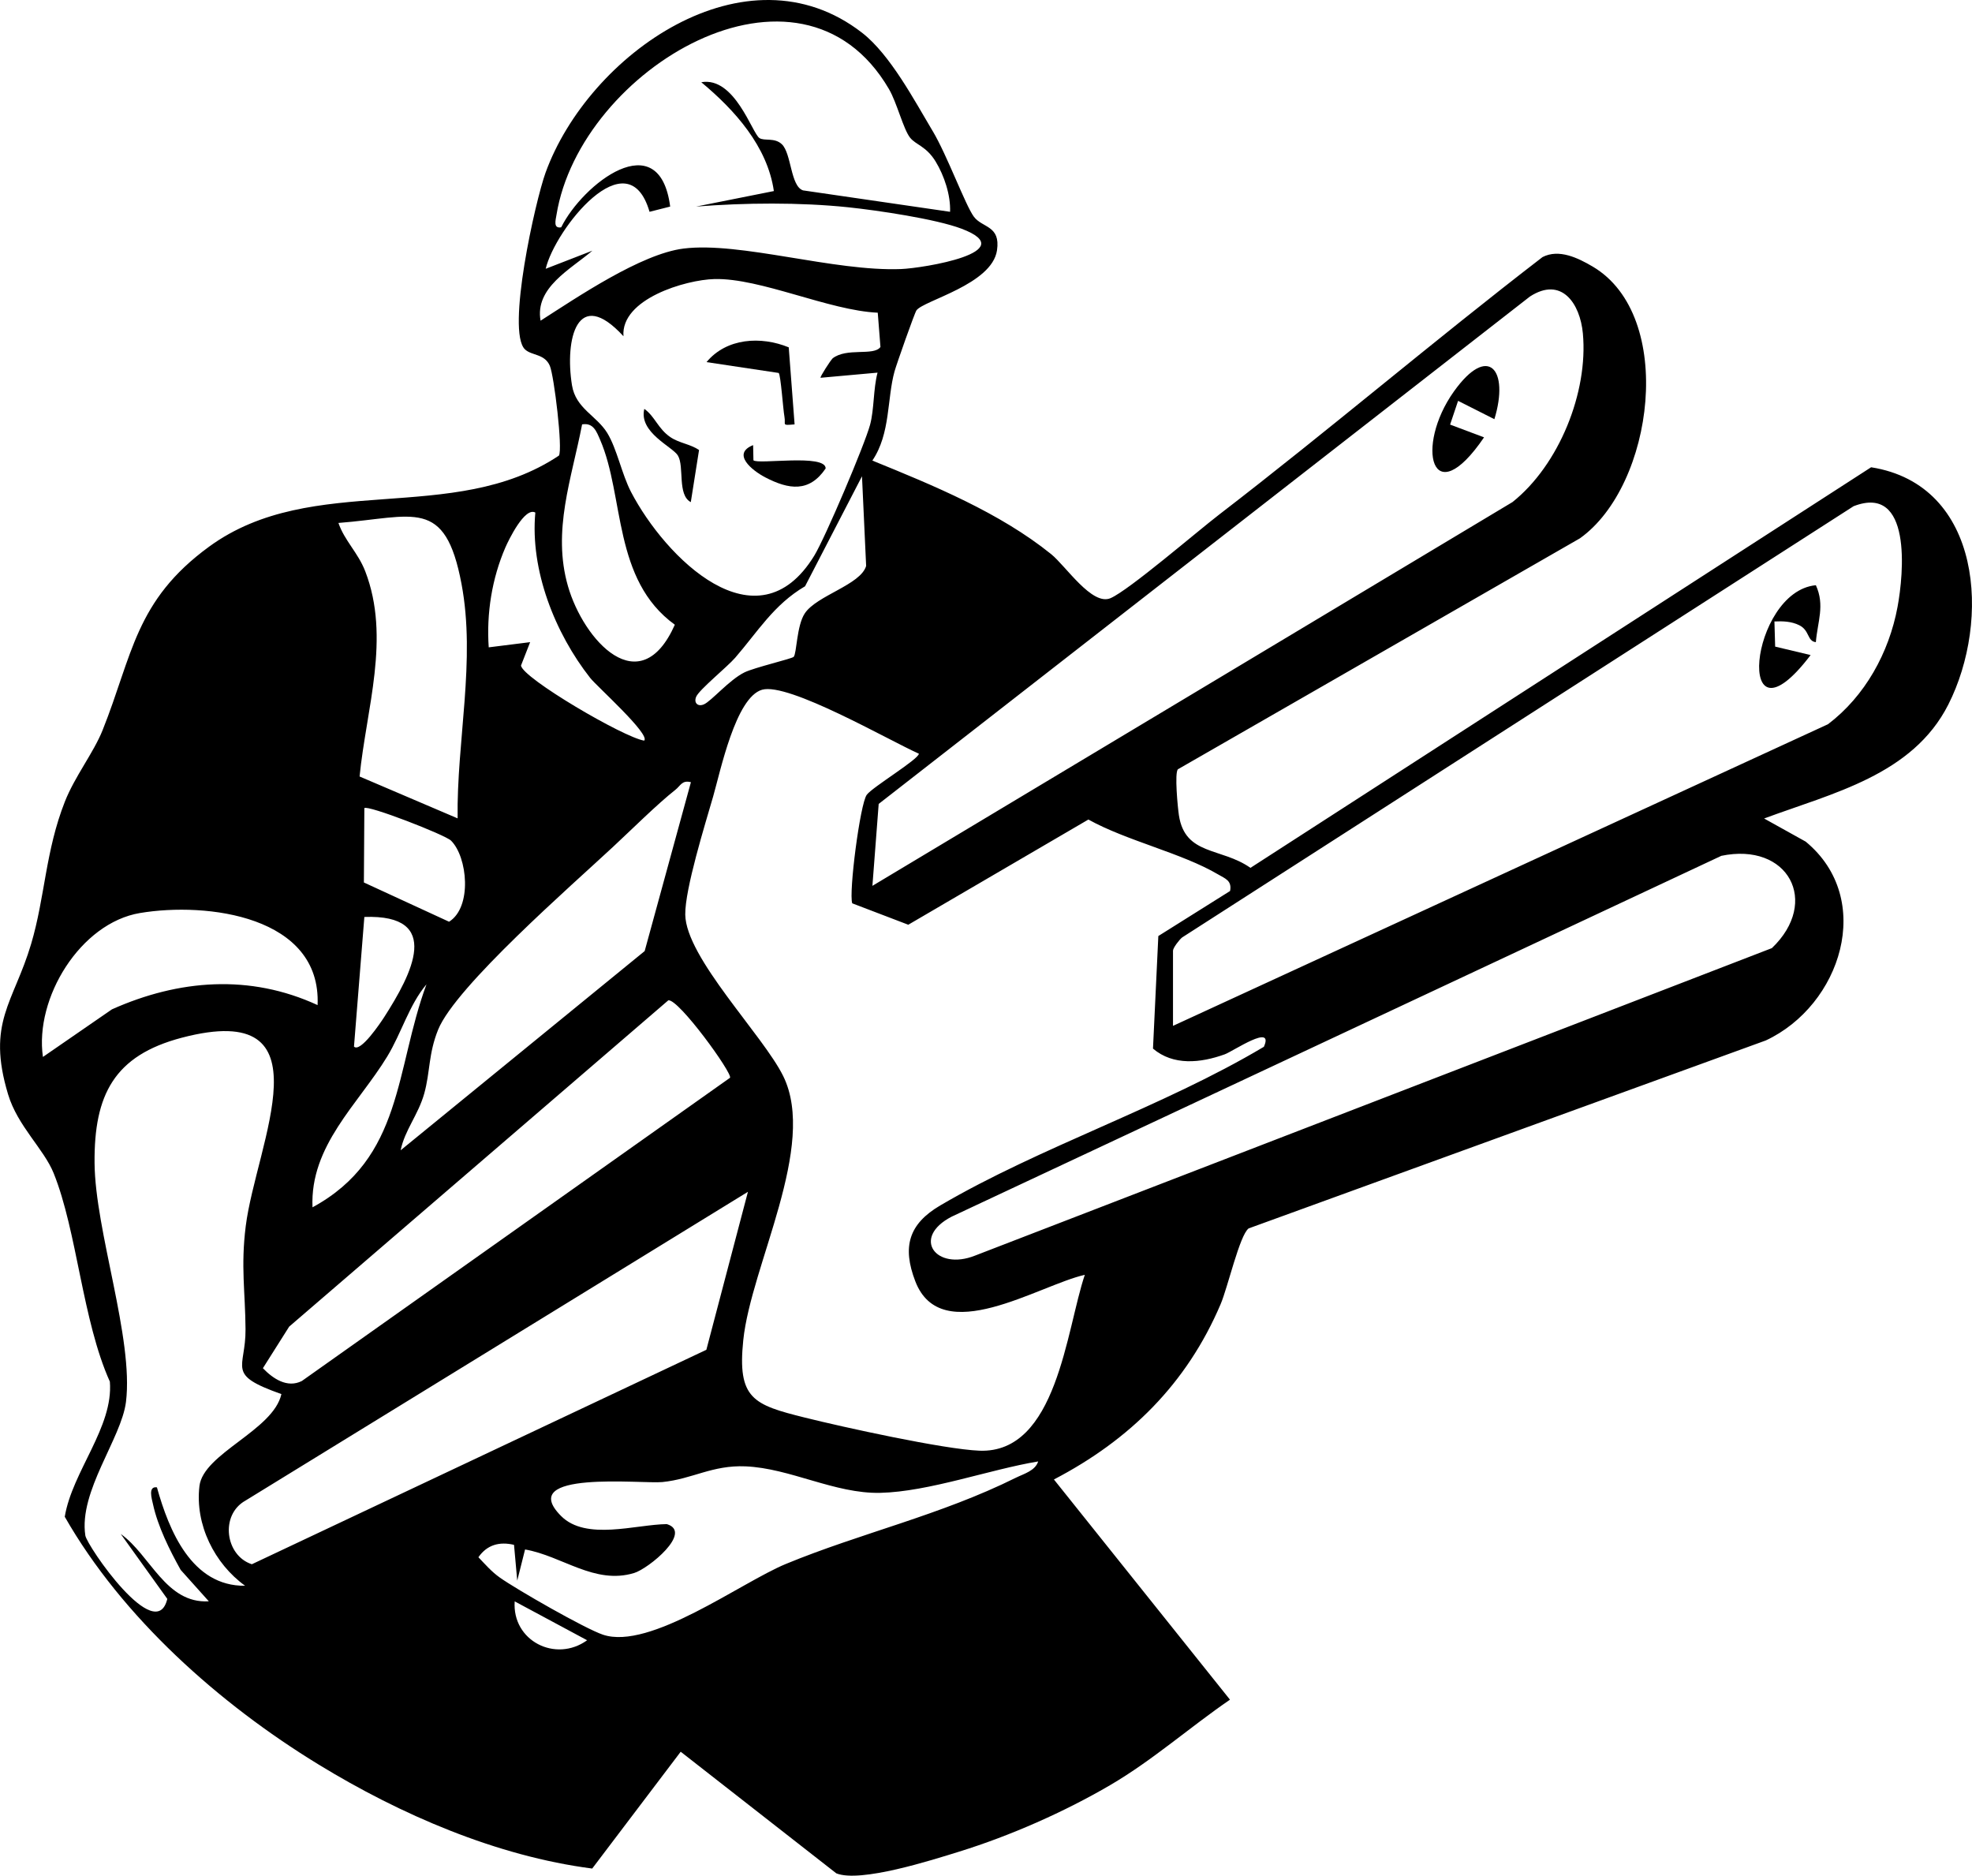<svg xmlns="http://www.w3.org/2000/svg" id="Layer_2" viewBox="0 0 380.38 361.77"><g id="Layer_1-2"><path d="M179.88,25.23c2.81,4.69,6.33,14.34,7.96,16.55s5.19,1.67,4.47,6.51c-.98,6.57-14.14,9.65-15.53,11.56-.37.51-3.86,10.44-4.23,11.77-1.48,5.33-.75,11.98-4.28,17.21,11.75,4.78,24.58,10.05,34.48,18.04,2.85,2.3,7.9,10.06,11.48,8.49s16.62-12.8,20.94-16.12c21.06-16.19,41.31-33.46,62.37-49.66,3.17-1.63,6.85.17,9.67,1.83,16.09,9.49,11.84,42.23-2.45,52.41l-77.54,44.54c-.7.62-.04,7.44.18,8.88,1.2,7.81,8.14,6.16,13.8,10.14l119.72-77.26c21.47,3.39,23.08,29.62,14.89,45.77-6.9,13.61-22.34,17.07-35.53,21.97l8.02,4.46c13.44,11.1,6.78,31.6-7.7,38.35l-99.75,36.25c-1.73,1.28-4.03,11.39-5.4,14.6-6.52,15.33-17.52,26.19-32.16,33.82l33.96,42.47c-7.78,5.33-14.88,11.66-23.06,16.45-8.9,5.21-19.3,9.79-29.15,12.85-5.28,1.64-19.12,6.07-23.73,4.19l-30.01-23.45-17.07,22.53c-18.4-2.38-36.96-10.38-52.87-20.12-19.07-11.67-37.76-28.28-48.87-47.73,1.45-8.76,9.42-17.28,8.7-26.06-5.31-11.8-6.31-28.96-10.84-40.2-1.9-4.7-6.94-9.07-8.79-15.2-4.19-13.89,1.06-17.64,4.44-29,2.69-9.04,2.75-17.93,6.52-27.48,1.91-4.84,5.54-9.44,7.26-13.74,5.79-14.46,6.26-25,20.57-35.43,20.02-14.59,47.05-3.92,67.46-17.55.77-1.24-.93-15.38-1.75-17.31-1.01-2.37-3.52-1.94-4.81-3.19-3.6-3.5,1.99-28.57,3.98-34.06,8.28-22.84,38.69-44.36,61.07-26.98,5.43,4.22,10.13,13.14,13.58,18.91ZM175.56,26.57c-1.33-1.67-2.54-6.75-4.1-9.41-17.12-29.28-59.56-3.85-64.12,24.28-.17,1.03-.66,2.69.91,2.4,4.12-8.32,18.94-19.98,21.02-4l-3.98,1.01c-4.2-14.45-18.28,3.47-20.03,10.99l9-3.49c-4.21,3.6-11.13,7.13-9.99,13.5,7.01-4.48,19.36-12.89,27.58-13.91,10.96-1.37,29.02,4.46,41.96,3.95,4.32-.17,23.45-3.3,11.69-7.77-5.01-1.9-16.27-3.55-21.86-4.14-9.37-.98-20.02-.88-29.37-.14l15-2.99c-1.24-8.6-7.53-15.62-14-20.99,6.45-1.14,9.81,9.85,11.22,10.77.94.61,2.91-.14,4.31,1.18,1.88,1.78,1.66,8.11,4.1,8.91l28.36,4.13c.12-3.21-1.12-6.96-2.79-9.7-1.8-2.95-3.83-3.22-4.91-4.58ZM160.56,69.15c2.73-2.19,7.99-.42,9.27-2.23l-.52-6.61c-9.42-.42-22.61-6.71-31.5-6.49-5.57.14-18.09,3.84-17.55,11.03-8.94-9.74-11.35.6-9.93,9.45.72,4.49,4.74,5.85,6.8,9.2,1.89,3.09,2.8,7.95,4.6,11.4,6.57,12.59,24.25,30.4,35.34,12.26,2.09-3.42,9.72-21.37,10.76-25.24.81-3,.6-6.88,1.44-10.05l-10.99.99c-.17-.13,1.96-3.42,2.29-3.69ZM168.28,170.85l123.47-74.02c8.95-7.13,14.63-21.15,13.57-32.53-.54-5.79-4.12-11.05-10.21-7.11l-125.62,97.86-1.21,15.79ZM112.28,81.86c-2.01,10.45-5.81,20.51-2.72,31.21,3,10.4,13.88,22.52,20.61,7.42-12-8.69-9.69-24.74-14.4-35.64-.7-1.61-1.3-3.37-3.49-3ZM153.1,126.67c.59-.67.56-5.98,2.13-8.36,2.28-3.47,10.77-5.5,11.84-9.16l-.8-17.29-10.98,21.21c-6.05,3.55-9.14,8.79-13.49,13.8-1.56,1.79-6.91,6.12-7.51,7.5-.51,1.18.3,1.99,1.48,1.48,1.45-.63,4.9-4.73,7.83-6.17,1.92-.94,9.17-2.63,9.5-3ZM226.27,197.85l126.33-58.17c7.16-5.42,11.77-13.81,13.41-22.59,1.22-6.5,2.79-23.82-8.47-19.46l-129.53,83.18c-.58.48-1.75,2.01-1.75,2.54v14.5ZM103.27,98.86c-2.05-1.17-5.18,5.34-5.78,6.71-2.61,6.02-3.67,12.75-3.22,19.28l7.99-1-1.76,4.5c.19,2.38,19.89,13.93,23.76,14.49,1.24-1.2-9.17-10.5-10.41-12.08-6.81-8.65-11.62-20.81-10.59-31.91ZM88.27,157.85c-.21-14.93,3.54-30.47.75-45.24-3.17-16.83-9.2-12.87-23.74-11.75,1.18,3.43,3.78,5.72,5.17,9.32,4.95,12.84.2,26.53-1.09,39.58l18.92,8.08ZM237.27,171.84c.39-2-.94-2.39-2.3-3.19-6.98-4.12-17.66-6.49-25.03-10.59l-34.74,20.29-10.81-4.13c-.7-1.98,1.5-19.16,2.8-20.93,1.09-1.49,10.04-6.86,10.05-7.93-5.74-2.55-25.16-13.8-30.25-12.33s-8.03,15.73-9.44,20.62c-1.55,5.36-5.43,17.81-5.37,22.73.1,8.31,15.02,23.28,18.9,31.17,6.62,13.48-6.21,36.48-7.71,50.92-1.17,11.31,1.93,12.46,11.86,14.93,7.36,1.84,26.85,6.12,33.68,6.39,14.97.59,16.75-23.32,20.34-33.92-8.89,2-27.69,14.28-32.7,1.24-2.55-6.63-1.29-11.04,4.83-14.63,19.42-11.38,42.89-18.95,62.41-30.59,2.06-4.62-5.96.88-7.54,1.45-4.67,1.69-9.94,2.23-13.85-1.1l1.03-21.71,13.83-8.68ZM133.27,150.86c-1.72-.45-2,.69-3.01,1.48-3.47,2.73-8.53,7.76-12.01,10.99-7.85,7.32-30.38,26.94-33.74,35.26-1.89,4.67-1.53,8.22-2.68,12.32s-3.75,7.03-4.55,10.94l47.07-38.42,8.92-32.57ZM87,162.13c-1.14-1.13-16.13-6.94-16.72-6.27l-.09,14.34,16.43,7.57c4.5-2.81,3.57-12.48.38-15.64ZM331.99,165.08l-148.42,69.57c-7.84,4.06-3.04,10.52,4.52,7.51l153.69-59.3c9.35-8.93,3.16-20.51-9.8-17.79ZM61.26,193.85c.74-17.2-21.36-19.92-34.25-17.76-11.51,1.92-20.37,16.41-18.73,27.76l13.31-9.18c12.9-5.76,26.6-6.85,39.67-.82ZM68.28,201.85c1.23,1.24,5.16-4.65,5.82-5.67,5.3-8.25,11.43-19.87-3.82-19.33l-2,25ZM60.28,232.85c17.52-9.53,15.89-26.53,21.98-43-3.35,3.96-4.83,9.42-7.57,13.92-5.6,9.2-14.93,17.2-14.41,29.08ZM128.91,192.93l-73.13,62.93-5.07,8.02c1.92,2,4.69,3.89,7.51,2.47l82.59-58.48c.57-.78-9.92-15.28-11.9-14.94ZM54.27,268.87c-10.82-3.83-6.85-4.8-6.91-12.52-.05-7.22-.94-12.05.04-19.87,2-15.9,16.54-43.92-12.33-36.34-13.05,3.43-16.94,11.01-16.83,24.16s7.57,33.85,6.06,46.08c-.88,7.06-9.14,17.24-7.84,25.77.3,1.97,13.63,21.4,15.81,12.22l-8.98-12.52c5.72,4.06,8.67,13.47,16.99,12.99l-5.43-6.06c-2.13-3.82-4.41-8.38-5.34-12.67-.22-1.01-1.01-3.51.76-3.25,2.33,8.34,6.72,19.11,17.01,18.98-5.89-4.24-9.69-11.77-8.81-19.22.74-6.32,14.25-10.73,15.81-17.75ZM144.27,229.86l-96.93,59.56c-4.94,2.76-3.89,10.61,1.24,12.27l87.67-41.36,8.02-30.47ZM200.27,281.86c-9.38,1.55-21.11,5.85-30.49,6.06-8.77.19-17.36-4.75-25.98-5.11-6.42-.27-10.24,2.45-16.04,3.03-3.85.39-28.44-2.38-19.53,6.55,4.81,4.82,14.38,1.63,20.39,1.56,5.1,1.53-3.52,8.59-6.3,9.43-7.63,2.31-13.87-3.29-21.04-4.54l-1.51,6.01-.62-6.9c-2.83-.67-5.21,0-6.87,2.39,1.31,1.37,2.53,2.78,4.09,3.89,3.27,2.33,16.52,9.91,19.94,11.05,9.07,3.04,26.56-10.04,35.26-13.64,14.38-5.94,29.9-9.43,44.37-16.63,1.53-.76,3.76-1.34,4.32-3.17ZM99.28,308.85c-.53,7.6,7.88,11.89,13.97,7.5l-13.97-7.5Z"></path><path d="M350.26,112.86c1.78,3.89.33,7.03,0,10.99-1.71-.19-1.16-2.26-3.21-3.27-1.49-.74-3.16-.8-4.78-.72l.14,4.85,6.84,1.63c-14.88,19.56-11.79-12.26,1-13.47Z"></path><path d="M288.26,80.85l-7.01-3.54-1.54,4.58,6.55,2.46c-10.15,14.89-13.35,1.74-5.83-8.83,6.62-9.29,10.75-4.23,7.82,5.33Z"></path><path d="M152.14,66.99l1.13,14.86c-2.61.22-1.66.14-1.96-1.5-.26-1.39-.71-8.06-1.11-8.42l-13.92-2.09c3.86-4.66,10.49-5.05,15.86-2.85Z"></path><path d="M145.33,88.77c.81.87,13.98-1.3,13.93,1.58-3.15,4.65-7.08,4.1-11.68,1.7-2.52-1.32-6.51-4.53-2.31-6.2l.06,2.92Z"></path><path d="M133.26,96.85c-2.66-1.39-1.22-6.85-2.5-8.99-1.02-1.71-7.59-4.44-6.48-9,2.03,1.42,2.64,3.83,5.03,5.45,1.73,1.17,3.82,1.32,5.53,2.48l-1.59,10.05Z"></path></g></svg>